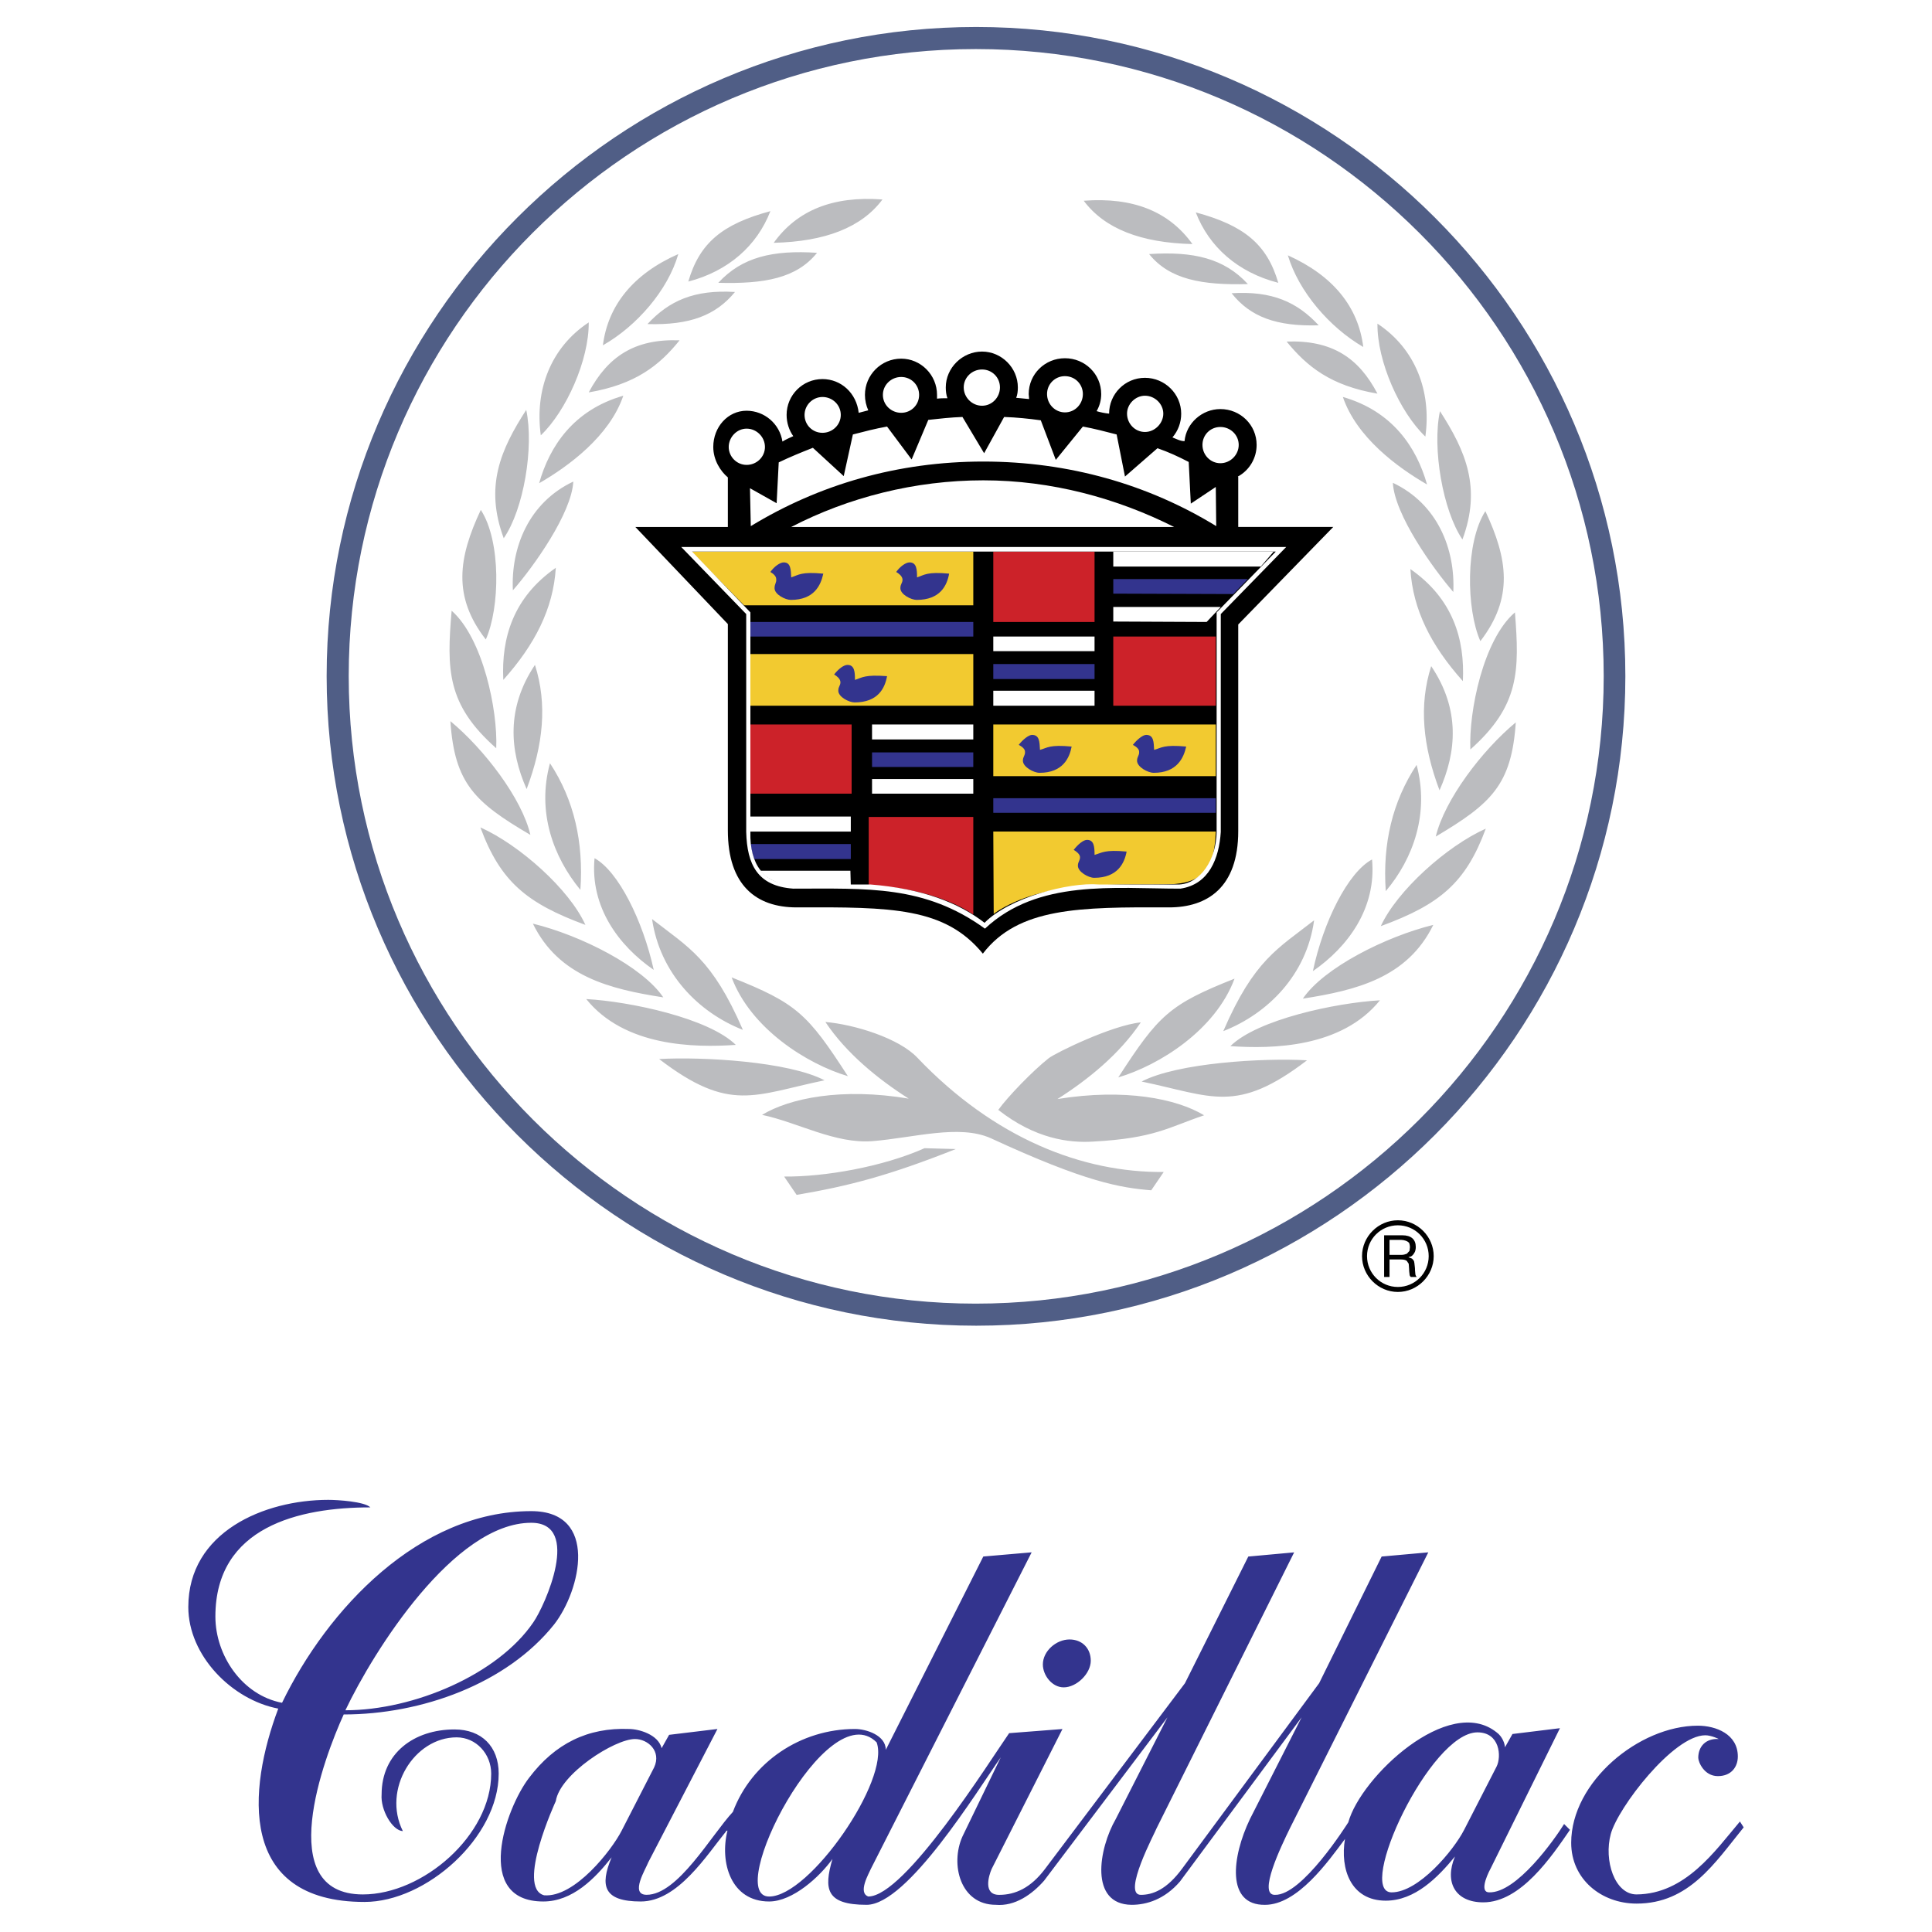 <?xml version="1.0" encoding="UTF-8"?><svg id="Ebene_1" xmlns="http://www.w3.org/2000/svg" viewBox="0 0 2364.09 2364.09"><defs><style>.cls-1{fill:#bbbcbf;}.cls-1,.cls-2,.cls-3,.cls-4,.cls-5,.cls-6,.cls-7{fill-rule:evenodd;}.cls-2{fill:#fff;}.cls-3{fill:#505e86;}.cls-4{fill:#33348e;}.cls-5{fill:#f2ca30;}.cls-7{fill:#cc2229;}</style></defs><path class="cls-2" d="M0,0h2364.09v2364.09H0V0Z"/><path class="cls-4" d="M2102.04,2173.34c-16.82,0-23.97-17.33-23.97-22.42,0-13.77,9.17-23.97,24.98-22.96.53,0-9.17-4.59-16.32-4.59-39.23,0-107.05,88.71-115.72,120.83s4.59,73.91,31.59,73.91c59.66-.51,95.86-53.02,126.46-89.22l4.59,7.15c-35.19,43.34-66.77,93.29-131.05,93.29-42.81,0-80.02-29.56-80.02-74.42,0-74.45,83.08-143.28,154.98-143.28,21.91,0,48.93,10.18,48.93,37.72.01,12.26-7.64,23.99-24.46,23.99h0ZM665.84,2319.17c37.22,3.03,82.59-55.07,94.83-79.04l39.77-77.49c9.17-19.88-7.65-34.68-23.46-34.68-24.98,0-91.77,42.84-96.87,75.96,0,.01-48.95,106.05-14.27,115.25h0ZM941.15,2320.69c49.96,0,148.36-143.28,131.54-188.65-60.67-60.67-187.62,188.65-131.54,188.65ZM1702.85,2315.59c33.14,0,75.96-51.5,88.71-76.47l39.77-77.52c6.11-12.23,4.07-41.8-23.46-41.8-58.1.01-148.87,195.79-105.02,195.79h0ZM1300.09,2115.73l-86.69,171.29c-3.54,8.18-10.69,31.62,9.2,31.62s38.73-8.66,56.06-31.62l171.32-227.37,77.49-154.98,56.11-5.12-168.28,337.51c-1.52,4.59-42.81,81.57-19.35,81.57,14.27,0,31.62-6.11,50.97-32.63l167.25-226.36,76.47-154.98,57.09-5.12-169.27,337.51c-10.71,21.93-39.77,82.1-18.37,81.57,33.16,1.04,87.7-85.65,89.75-88.71,15.3-55.55,122.86-157.02,181.5-110.11,7.15,5.1,10.18,14.27,10.18,18.34l9.2-16.32,58.1-7.12-84.63,171.29c-6.61,12.26-12.74,29.58-2.02,29.58,33.64,1.01,80.05-64.75,91.75-83.62l7.15,7.15c-22.44,32.63-60.17,88.71-106.04,88.71-34.18,0-47.92-24.47-34.68-56.08-20.89,25.49-48.93,54.03-84.63,54.03-42.81,0-56.08-38.75-49.96-75.46-20.92,28.04-58.13,80.56-97.91,80.56-47.39.53-40.79-58.1-18.34-105.03l63.2-124.41-148.85,200.9c-18.87,21.91-40.8,28.52-59.16,28.52-52.01-.51-40.27-68.83-19.38-105.03l63.23-124.41-150.93,199.86c-14.77,16.82-35.67,31.62-59.13,29.56-43.34,0-56.09-49.44-40.8-83.59l46.9-96.87c-29.05,41.3-114.2,180.46-164.17,180.46s-52.51-19.35-41.8-56.08c-15.3,21.43-48.44,52.01-77.49,52.01-46.91,0-60.67-47.92-50.98-86.66h-1.02c-24.47,30.06-59.66,86.66-105.04,86.66s-50.47-18.85-35.68-54.03c-20.4,25.99-47.92,54.03-83.62,54.03-85.65,0-46.39-113.69-17.33-151.41,31.61-41.83,71.88-61.71,122.36-59.66,11.72,0,35.68,6.64,39.77,23.46l9.18-16.32,59.14-7.15-84.63,163.13c-3.05,8.16-22.94,39.77-2.04,39.77,38.23,0,79.02-72.9,105.55-101.45,22.94-61.18,83.1-101.45,149.39-101.45,13.77,0,37.72,7.65,37.72,25.49l119.32-236.54,59.16-5.12-196.82,387.47c-2.04,5.12-16.32,29.08-3.06,33.67,44.86,0,148.88-166.19,172.34-199.86l65.28-5.06h0ZM1334.73,2032.11c0,15.81-17.33,32.63-33.14,32.63-14.27,0-25.49-14.77-25.49-28.04,0-16.32,16.32-30.57,32.63-30.57,15.3-.01,25.99,10.67,25.99,25.98h0ZM652.57,1985.2c14.28-20.39,59.66-121.85-2.54-121.85-94.32,0-192.72,156.52-227.39,229.42,83.62.01,186.6-43.84,229.93-107.57h0ZM230.43,1966.35c0-91.77,92.8-131.05,171.3-131.05,11.22,0,44.36,2.05,51.49,9.2-86.68,0-189.66,23.44-189.66,133.58,0,47.92,33.14,96.37,81.57,105.53,55.58-114.73,167.74-234.52,304.88-234.52,83.11,0,60.67,96.87,28.04,138.66-58.12,72.9-162.64,110.14-257.48,110.14-23.97,52.51-87.18,220.23,23.46,220.23,73.41,0,157.02-72.4,157.02-147.86,0-23.97-18.35-44.36-42.32-44.36-52,0-91.27,63.73-65.77,114.73-12.75-.51-27.53-26.02-26-44.86,0-50.49,39.77-79.54,89.22-79.54,33.14,0,54.05,20.89,54.05,54.03,0,78.03-88.71,157.05-164.17,157.05-155.51,0-142.76-137.67-105.55-236.57-56.55-10.71-110.09-64.75-110.09-124.39h0Z"/><path class="cls-6" d="M1436.72,644.84c-69.84-35.17-149.92-57.09-233.51-57.09s-165.2,20.89-235.05,57.09h468.56ZM1514.71,583.16c14.18-7.73,22.99-22.6,22.96-38.75,0-24.47-19.88-43.85-44.36-43.85-22.44,0-41.83,17.33-43.85,39.26-5.1,0-9.7-2.56-14.8-4.59,6.96-8.08,10.77-18.4,10.71-29.07,0-23.96-19.88-43.84-44.36-43.84s-43.85,19.88-43.85,43.84c-5.19-.53-10.31-1.55-15.3-3.05,3.7-6.35,5.64-13.56,5.63-20.91,0-24.47-19.88-43.84-44.36-43.84s-44.36,19.36-44.36,43.84c0,2.04.51,4.07.51,6.12-5.1-.52-10.21-1.02-15.81-1.53,1.52-3.57,2.02-8.16,2.02-12.75,0-23.96-19.88-43.84-43.85-43.84s-44.34,19.88-44.34,43.84c0,4.59.51,9.18,2.04,13.26-4.07,0-8.65,0-12.74.52v-4.59c0-24.47-19.88-44.36-43.85-44.36-24.49.01-44.34,19.87-44.36,44.36,0,6.63,1.53,13.26,4.07,18.87-4.07,1.02-7.65,2.04-11.72,3.06-2.56-23.97-21.41-41.3-44.36-41.3-24.21,0-43.84,19.63-43.84,43.84,0,9.69,3.06,18.87,8.16,26-4.59,2.04-9.18,4.07-13.26,6.63-3.33-21.66-21.94-37.67-43.85-37.73-22.94,0-40.79,19.88-40.79,44.36,0,15.81,8.68,29.57,17.85,37.22v60.67h-113.19l113.19,118.79v252.38c0,67.29,34.67,94.32,84.12,94.32,116.75-.51,181.5,0,227.9,56.59,43.32-56.59,118.27-57.09,227.88-56.59,46.91,0,84.63-24.47,84.63-93.29v-252.91l116.25-119.31h-116.25v-61.18l-.48-.49h0ZM1493.31,522.47c12.23,0,22.44,9.69,22.44,21.92s-10.21,22.42-22.44,22.42-21.93-10.19-21.93-22.42,9.7-21.92,21.93-21.92ZM1401.03,484.23c12.23,0,22.44,10.19,22.44,21.92s-10.21,22.44-22.44,22.44-21.93-10.21-21.93-22.44c-.01-11.72,10.19-21.92,21.93-21.92ZM1303.15,460.28c12.23,0,21.91,9.68,21.91,21.92s-9.68,22.42-21.91,22.42-21.93-10.19-21.93-22.42c-.09-12.01,9.57-21.83,21.58-21.92.12,0,.23,0,.35,0ZM1201.67,452.12c12.23,0,21.93,9.69,21.93,21.92s-9.7,22.44-21.93,22.44-22.42-10.21-22.42-22.44,10.19-21.92,22.42-21.92ZM1102.76,461.29c12.23,0,21.92,9.69,21.92,21.92s-9.69,21.92-21.92,21.92-22.42-9.69-22.42-21.92,10.19-21.92,22.42-21.92ZM1006.4,485.77c12.24,0,22.42,9.69,22.42,21.92s-10.19,21.92-22.42,21.92-21.92-9.69-21.92-21.92c.1-12.06,9.85-21.82,21.92-21.92ZM913.61,524.51c12.23,0,22.42,10.21,22.42,22.44s-10.19,21.92-22.42,21.92-21.92-10.19-21.92-21.92,9.69-22.44,21.92-22.44ZM918.71,643.81l-1.02-46.39,32.63,18.35,2.56-49.97c13.76-6.63,27.52-12.23,41.8-17.85l37.73,34.67,11.22-50.98c13.76-3.57,27.53-7.15,41.8-9.69l30.08,40.27,20.39-48.43c13.76-1.54,27.53-3.06,41.81-3.57l26.52,44.37,24.47-44.36c15.3.51,30.09,2.04,44.86,4.07l18.37,48.43,33.14-40.79c13.77,2.54,27.53,6.12,41.3,9.69l10.21,51.5,39.77-34.67c13.24,4.59,25.49,10.19,38.22,16.82l2.56,50.98,30.57-20.39.53,47.92c-83.11-50.98-180.49-79.02-285.01-79.02s-200.88,28.04-284.49,79.02h0Z"/><path class="cls-4" d="M1215.44,976.74h272.24v17.85h-272.24v-17.85ZM917.19,761.07h273.79v17.85h-273.79v-17.85Z"/><path class="cls-2" d="M1362.26,674.92h196.3l-15.81,18.37h-180.49v-18.37ZM1362.26,742.72h131.55l-17.33,18.35-114.22-.52v-17.83ZM1215.44,778.92h123.9v17.85h-123.9v-17.85ZM1215.44,845.21h123.9v18.35h-123.9v-18.35ZM1067.07,886.51h123.9v18.35h-123.9v-18.35ZM1067.07,953.29h123.9v17.85h-123.9v-17.85ZM917.19,999.17h123.89v18.37h-123.89v-18.37ZM930.45,1065.45h110.13l.52,18.37h-69.84c-14.29,0-33.16-7.65-40.8-18.37Z"/><path class="cls-4" d="M1362.26,708.57h164.68l-17.83,18.35-146.84-.51v-17.85ZM1215.44,812.58h123.9v18.35h-123.9v-18.35ZM1067.07,920.65h123.9v17.85h-123.9v-17.85ZM918.71,1032.83h122.37v18.35h-118.28c-2.04-5.62-3.57-10.21-4.09-18.35h0Z"/><path class="cls-5" d="M1487.68,1017.53h-272.24l.51,100.96c2.02-2.05,5.1-3.57,7.15-5.11,62.19-37.73,146.82-29.57,214.13-31.62,40.78-3.54,48.93-26.5,50.45-64.23h0ZM845.81,674.92h345.16v65.77h-280.42l-64.75-65.77ZM917.19,800.33h273.79v63.23h-273.79v-63.23ZM1215.44,886.51h272.24v63.23h-272.24v-63.23Z"/><path class="cls-7" d="M1063,999.69h127.97v119.3c-38.25-26-96.87-35.17-127.97-35.17v-84.12ZM917.19,886.51h124.9v84.63h-124.9v-84.63ZM1362.26,778.92h125.42v84.63h-125.42v-84.63ZM1215.44,674.92h123.9v86.17h-123.9v-86.17Z"/><path class="cls-4" d="M1020.68,825.33c5.11-6.63,11.72-11.72,16.32-11.72,8.66,0,9.18,8.66,9.18,18.37,9.18-3.06,12.23-6.63,39.26-4.59-2.56,14.28-10.71,32.13-39.77,32.13-6.63,0-19.88-6.63-19.88-14.28,0-5.62,3.05-6.63,2.54-11.22-.52-3.58-4.09-6.64-7.65-8.68h0ZM1096.64,699.9c4.59-6.63,11.72-11.72,16.32-11.72,8.66,0,9.18,8.66,9.18,18.35,9.18-3.06,12.24-7.13,39.26-4.59-2.54,14.28-10.7,32.13-39.77,32.13-6.63,0-19.88-6.63-19.88-14.28,0-5.62,3.06-6.63,2.56-11.22-.52-3.55-4.09-6.63-7.67-8.66ZM942.68,699.9c4.59-6.63,11.72-11.72,16.32-11.72,8.66,0,8.66,8.66,9.17,18.35,9.18-3.06,12.23-7.13,39.26-4.59-3.06,14.28-11.22,32.13-39.77,32.13-6.63,0-19.88-6.63-19.88-14.28,0-5.62,2.54-6.63,2.04-11.22,0-3.55-3.58-6.63-7.13-8.66ZM1246.56,911.48c5.1-6.63,12.23-12.23,16.32-12.23,9.17,0,9.17,8.66,9.68,18.35,9.17-2.56,11.72-6.63,38.75-4.07-2.56,13.77-10.71,32.13-39.26,32.13-7.15,0-20.39-7.15-20.39-14.8,0-5.1,3.06-6.63,2.56-11.21-.01-3.07-3.58-6.13-7.65-8.17h0ZM1386.23,911.48c5.12-6.63,12.23-12.23,16.32-12.23,9.2,0,9.2,8.66,9.7,18.35,9.17-2.56,11.72-6.63,39.23-4.07-3.03,13.77-11.19,32.13-39.74,32.13-7.15,0-20.39-7.15-20.39-14.8,0-5.1,3.03-6.63,2.53-11.21,0-3.07-3.57-6.13-7.65-8.17h0ZM1313.83,1039.96c5.12-6.63,11.72-12.24,16.32-12.24,8.69,0,9.2,8.66,9.2,18.37,9.17-2.56,12.23-6.63,39.23-4.07-2.53,13.76-10.69,32.13-39.74,32.13-6.64,0-19.88-7.13-19.88-14.8,0-5.1,3.03-6.61,2.53-11.21-.51-3.07-4.09-6.12-7.65-8.17h0Z"/><path class="cls-3" d="M1194.55,1622.19c437.43,0,794.32-357.41,794.32-794.84S1631.97,33.02,1194.55,33.02,399.7,389.91,399.7,827.35s357.39,794.84,794.85,794.84h0ZM1194.02,1595.19c423.19,0,768.35-345.16,768.35-767.84S1617.21,60.03,1194.02,60.03,426.71,404.19,426.71,827.35s345.16,767.84,767.3,767.84h0Z"/><path class="cls-1" d="M1689.61,1133.27c19.88-43.33,80.56-97.88,128.48-119.31-24.5,66.29-56.08,92.8-128.48,119.31ZM1459.13,298.65c-63.2-1.53-107.56-18.86-133.04-53.02,60.65-4.59,104.5,13.26,133.04,53.02ZM1564.16,346.07c-49.44-12.75-84.63-43.85-100.94-86.17,58.64,15.82,87.18,38.75,100.94,86.17h0ZM1668.17,424.59c-41.3-23.97-79.01-67.82-92.28-112.16,55.58,24.98,86.18,63.21,92.28,112.16ZM1744.14,534.21c-31.1-29.57-59.13-91.77-58.62-138.17,46.38,30.58,66.28,82.59,58.62,138.17ZM1789.51,660.13c-23.94-35.17-37.21-111.66-27.51-157.02,31.58,48.95,50.96,93.81,27.51,157.02h0ZM1811.44,784.54c-17.35-39.26-18.37-120.84,6.13-159.07,27.51,58.62,34.66,106.05-6.13,159.07ZM1799.21,917.09c-2.05-46.39,15.81-134.6,54.54-167.74,5.63,71.89,5.63,114.2-54.54,167.74ZM1756.88,1023.65c10.71-44.86,56.59-105.53,97.91-139.7-5.11,76.48-30.09,99.43-97.91,139.7ZM1526.95,347.6c-56.08,1.54-95.86-5.6-120.83-36.7,54.02-3.57,91.76,5.1,120.83,36.7ZM1613.63,398.08c-51.5,1.53-83.62-10.21-106.57-39.26,49.48-3.07,80.05,10.7,106.57,39.26ZM1685.52,481.68c-57.12-9.69-86.18-33.14-111.15-63.73,55.58-2.02,88.21,19.9,111.15,63.73ZM1746.19,592.83c-36.2-20.91-86.18-57.61-102.99-107.07,60.66,17.34,90.23,61.68,102.99,107.07ZM1778.32,724.37c-25.51-29.57-71.89-94.83-73.94-133.58,55.06,25.99,76.47,81.58,73.94,133.58ZM1790.04,833.47c-38.75-43.33-61.2-87.18-64.24-137.14,52,36.2,66.77,85.65,64.24,137.14ZM1761.47,967.06c-20.39-54.05-25.49-104-10.18-151.93,35.69,53.01,31.1,105.02,10.18,151.93ZM1695.7,1090.44c-4.07-58.12,8.16-109.62,37.72-154.48,15.84,59.13-4.05,114.72-37.72,154.48ZM1594.25,1221.98c25.49-37.73,101.45-75.96,159.59-90.24-31.62,64.73-94.34,80.04-159.59,90.24ZM1505.54,1280.1c33.14-32.63,128.98-53.02,183.02-56.08-46.89,58.13-131.51,59.65-183.02,56.08h0ZM1396.94,1323.43c43.85-22.96,148.88-29.05,202.39-25.99-86.65,66.28-116.24,43.85-202.39,25.99ZM1606.5,1188.34c12.74-60.18,42.84-120.85,72.4-136.65,5.59,59.65-29.57,107.07-72.4,136.65ZM1496.88,1261.75c37.72-87.2,66.77-100.96,111.12-135.62-9.16,66.81-56.59,114.2-111.12,135.62h0ZM1368.4,1318.35c49.44-76.47,62.7-89.22,142.24-120.83-23.46,63.19-92.28,106.03-142.24,120.83ZM1131.31,1405c-51.49,22.96-122.86,35.19-171.81,34.68l15.29,22.42c63.23-10.69,112.68-23.44,194.75-56.06l-38.23-1.05ZM1293.95,1344.84c37.74-23.97,75.96-55.04,101.98-93.8-35.69,3.57-105.03,37.72-112.68,43.85-19.38,15.3-49.99,46.91-61.71,63.23,44.86,35.16,86.18,40.79,116.75,38.73,74.45-4.07,91.27-17.33,135.12-32.13-33.66-20.39-97.36-33.14-179.46-19.88ZM1111.95,1344.34c-37.73-23.97-76.48-55.58-101.97-93.8,35.68,3.06,90.24,19.88,112.68,43.85,94.32,98.89,202.41,140.72,301.33,139.7l-15.3,22.42c-37.21-3.06-79.54-9.68-196.3-63.73-38.75-17.33-94.32-.51-144.79,3.57-45.89,3.57-91.27-22.96-135.11-32.13,33.64-20.39,97.38-33.64,179.46-19.88h0ZM1037.5,1316.83c-49.45-76.5-62.71-89.24-142.24-120.85,23.45,62.71,92.28,106.05,142.24,120.85ZM909.03,1260.2c-37.73-87.18-66.79-100.94-111.15-135.61,9.68,66.29,56.59,114.21,111.15,135.61ZM799.93,1186.79c-13.26-60.17-43.34-120.83-72.41-136.64-5.62,59.66,29.57,107.07,72.41,136.64ZM710.19,1088.91c4.07-58.12-7.65-110.13-37.22-154.99-16.32,59.65,4.07,114.7,37.22,154.99ZM644.41,965.53c20.39-54.05,25.5-104,10.19-151.93-35.16,52.5-31.09,105.02-10.19,151.93ZM615.87,831.95c38.74-43.33,61.18-87.18,64.24-137.16-52.01,36.2-66.79,85.67-64.24,137.16ZM627.59,722.33c25.5-29.05,71.89-94.32,73.93-133.06-55.06,25.99-76.48,81.55-73.93,133.06ZM659.72,591.3c36.2-20.89,86.16-57.61,102.98-107.07-60.66,17.34-90.24,61.7-102.98,107.07h0ZM720.39,480.15c57.11-9.69,86.68-33.14,111.15-63.72-55.07-2.05-87.7,19.88-111.15,63.72ZM792.28,396.55c52,1.53,83.6-10.71,107.07-39.26-49.97-3.06-80.56,10.7-107.07,39.26ZM878.94,346.07c56.59,1.52,95.85-5.62,120.83-36.72-54.03-3.55-91.76,5.11-120.83,36.72ZM1008.95,1321.91c-43.84-22.96-148.88-29.05-202.41-26.02,86.66,66.3,116.25,43.85,202.41,26.02ZM900.36,1278.57c-33.14-32.63-128.98-53.02-183.03-56.08,46.91,58.14,131.54,59.66,183.03,56.08ZM811.64,1220.44c-25.49-37.72-100.94-75.95-159.58-90.23,31.62,64.75,94.33,80.05,159.58,90.23ZM716.3,1131.74c-19.38-43.33-80.56-97.88-128.48-119.31,24.47,66.29,56.59,92.8,128.48,119.31ZM649,1021.61c-10.19-44.36-56.59-105.03-97.88-139.18,5.1,76.46,30.08,99.4,97.88,139.18ZM607.2,915.57c2.05-46.39-16.3-134.6-54.55-168.26-6.12,71.89-6.12,114.72,54.55,168.26ZM594.45,782.49c17.33-38.74,18.86-120.32-6.12-158.56-27.52,58.64-34.67,106.05,6.12,158.56ZM616.38,658.6c24.47-35.17,37.22-111.66,27.53-157.02-31.62,48.95-50.98,93.81-27.53,157.02ZM661.75,532.68c31.09-29.57,59.14-92.28,58.64-138.17-46.39,30.58-66.29,82.59-58.64,138.17ZM737.73,422.54c41.3-23.45,79.53-67.29,92.28-111.66-55.58,24.49-86.17,63.23-92.28,111.66ZM842.24,344.54c48.95-12.75,84.12-43.85,100.44-86.17-58.64,15.81-86.68,38.75-100.44,86.17ZM946.76,297.12c63.21-1.53,107.57-18.87,133.07-53.02-60.67-4.58-104.52,13.27-133.07,53.02Z"/><path class="cls-2" d="M1493.81,751.39v266.66c-2.05,32.13-14.29,64.24-49.44,69.34-81.59,0-174.38-11.72-239.14,48.95-73.93-53.53-143.77-48.95-234.52-48.95-43.84-3.05-56.59-29.56-57.61-69.34v-266.66l-79.53-82.09h740.3l-80.06,82.09h0ZM846.83,674.92h714.3l-72.4,74.43v268.69c-.51,34.16-19.88,62.71-45.39,64.24h-98.89c-36.7-3.06-109.61,16.3-139.7,46.9-31.61-24.47-75.96-41.81-139.7-46.9h-94.32c-36.2,0-53.53-24.99-52.51-64.24v-268.69l-71.39-74.43h0Z"/><path class="cls-6" d="M1693.68,1562.57v-51h22.42c10.71,0,16.32,5.1,16.32,14.27,0,2.56-.51,5.63-2.02,7.65-1.54,2.56-3.57,4.59-6.64,4.59v.51c1.52.53,3.06,1.04,4.07,1.54,1.01,1.01,2.05,2.02,2.56,3.57,0,1.01.51,2.02.51,3.57,0,1.01.51,3.03.51,4.59,0,3.57.51,6.11.51,7.15s.51,2.02,1.52,3.57h-7.12c-1.01-.9-1.58-2.21-1.54-3.57,0-.53-.51-3.06-.51-6.13,0-2.56-.51-5.1-.51-6.64-1.01-1.01-1.52-2.53-2.56-3.54-1.52-1.04-4.07-1.54-6.61-1.54h-14.29v21.43h-6.6ZM1700.29,1517.17v18.37h14.8c3.06,0,5.1-1.04,6.64-1.54,1.01-1.52,2.53-2.53,3.03-3.54,0-1.54.51-3.06.51-4.1,0-2.53-.51-4.07-1.01-5.6-1.15-1.13-2.54-2-4.07-2.53-1.8-.65-3.69-1-5.6-1.04h-14.29s0-.01,0-.01ZM1710.5,1499.34c20.89,0,37.72,16.82,37.72,37.72s-16.82,37.74-37.72,37.74-37.74-16.85-37.74-37.74,16.85-37.72,37.74-37.72ZM1710.5,1493.2c23.97,0,43.85,19.88,43.85,43.85s-19.88,43.85-43.85,43.85-43.85-19.88-43.85-43.85,19.88-43.85,43.85-43.85Z"/></svg>
